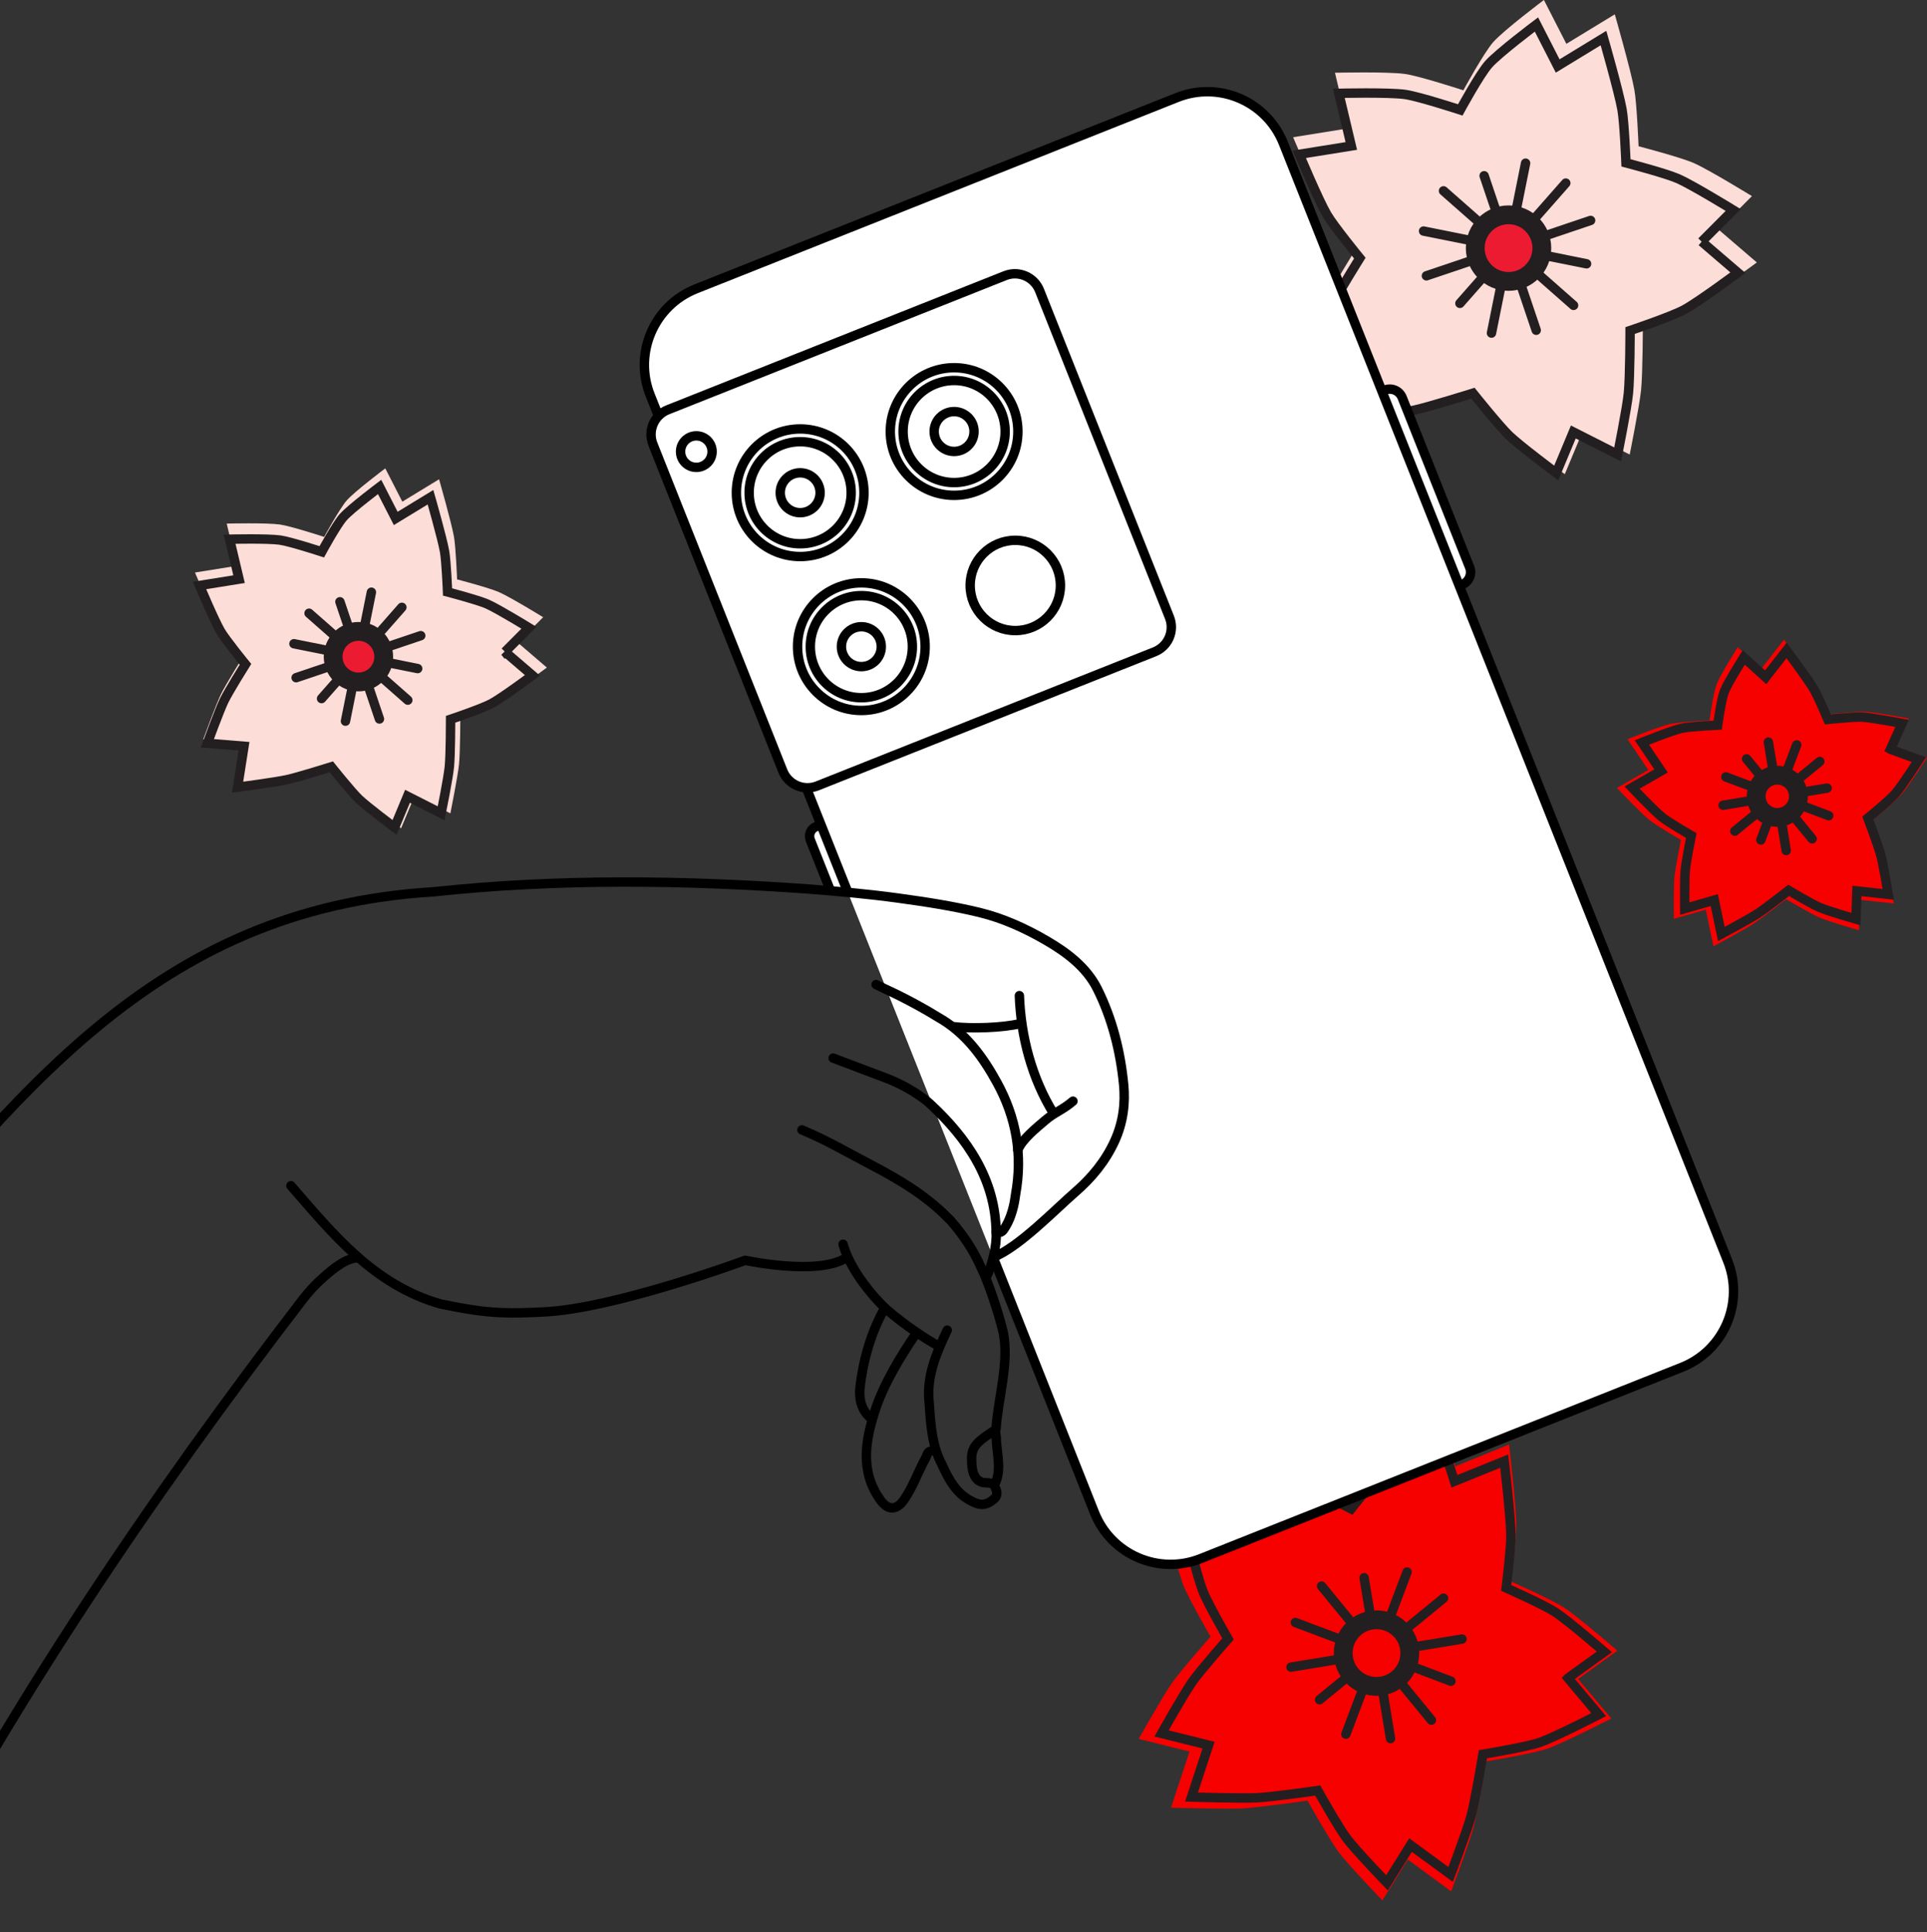 <svg width="410" height="411" viewBox="0 0 410 411" fill="none" xmlns="http://www.w3.org/2000/svg">
<rect x="0" y="0" width="410" height="411" fill="#333333" stroke="none"/>
<g clip-path="url(#clip0_1138_18392)">
<path d="M335.775 357.157L344.121 351.142C344.121 351.142 335.8 343.946 332.789 341.985C330.153 340.274 321.532 336.445 321.532 336.445C321.532 336.445 322.669 327.213 322.626 324.171C322.557 319.923 321.076 307.281 321.076 307.281L309.639 311.915L306.365 301.709C306.365 301.709 296.745 306.744 294.028 308.942C291.629 310.885 285.882 318.262 285.882 318.262C285.882 318.262 276.912 313.614 273.907 312.69C270.172 311.541 258.927 309.967 258.927 309.967L259.808 322.384L247.677 322.34C247.677 322.34 250.338 333.453 251.719 337.069C252.806 339.911 257.559 348.163 257.559 348.163C257.559 348.163 251.213 355.358 249.351 358.013C247.489 360.668 242.273 369.906 242.273 369.906L253.087 372.592L249.157 384.529C249.157 384.529 260.483 384.891 264.268 384.697C267.742 384.516 278.186 383.036 278.186 383.036C278.186 383.036 282.927 391.474 284.833 394.01C286.907 396.778 294.122 404.261 294.122 404.261L299.538 395.578L308.758 402.331C308.758 402.331 312.581 392.199 313.48 388.864C314.442 385.291 316.198 374.678 316.198 374.678C316.198 374.678 326.024 373.073 329.21 371.98C332.683 370.793 342.828 365.565 342.828 365.565L335.769 357.17L335.775 357.157Z" fill="#F70000"/>
<path d="M333.633 356.957L341.354 351.392C341.354 351.392 333.658 344.733 330.872 342.922C328.436 341.335 320.465 337.794 320.465 337.794C320.465 337.794 321.521 329.255 321.471 326.444C321.408 322.515 320.04 310.822 320.04 310.822L309.458 315.107L306.429 305.669C306.429 305.669 297.533 310.322 295.016 312.359C292.792 314.151 287.482 320.979 287.482 320.979C287.482 320.979 279.187 316.681 276.407 315.825C272.952 314.764 262.551 313.308 262.551 313.308L263.363 324.789L252.144 324.745C252.144 324.745 254.606 335.02 255.886 338.368C256.892 340.992 261.283 348.631 261.283 348.631C261.283 348.631 255.418 355.29 253.687 357.744C251.876 360.318 247.141 368.744 247.141 368.744L257.142 371.23L253.512 382.274C253.512 382.274 263.988 382.611 267.493 382.43C270.703 382.267 280.367 380.893 280.367 380.893C280.367 380.893 284.752 388.695 286.514 391.043C288.432 393.604 295.103 400.525 295.103 400.525L300.113 392.499L308.64 398.745C308.64 398.745 312.176 389.376 313.007 386.284C313.894 382.979 315.518 373.166 315.518 373.166C315.518 373.166 324.607 371.68 327.555 370.674C330.766 369.575 340.149 364.74 340.149 364.74L333.621 356.97L333.633 356.957Z" fill="#F70000" stroke="#231F20" stroke-width="2" vector-effect="non-scaling-stroke" stroke-miterlimit="10" stroke-linecap="round"/>
<path d="M290.234 335.62L295.856 369.844" stroke="#231F20" stroke-width="2" vector-effect="non-scaling-stroke" stroke-miterlimit="10" stroke-linecap="round"/>
<path d="M281.184 337.395L304.553 365.915" stroke="#231F20" stroke-width="2" vector-effect="non-scaling-stroke" stroke-miterlimit="10" stroke-linecap="round"/>
<path d="M275.617 345.146L308.713 357.632" stroke="#231F20" stroke-width="2" vector-effect="non-scaling-stroke" stroke-miterlimit="10" stroke-linecap="round"/>
<path d="M274.676 354.64L311.063 348.669" stroke="#231F20" stroke-width="2" vector-effect="non-scaling-stroke" stroke-miterlimit="10" stroke-linecap="round"/>
<path d="M280.762 361.573L307.136 339.974" stroke="#231F20" stroke-width="2" vector-effect="non-scaling-stroke" stroke-miterlimit="10" stroke-linecap="round"/>
<path d="M286.355 368.9L299.38 334.408" stroke="#231F20" stroke-width="2" vector-effect="non-scaling-stroke" stroke-miterlimit="10" stroke-linecap="round"/>
<path d="M292.873 358.738C296.785 358.738 299.957 355.567 299.957 351.655C299.957 347.743 296.785 344.571 292.873 344.571C288.961 344.571 285.789 347.743 285.789 351.655C285.789 355.567 288.961 358.738 292.873 358.738Z" fill="#F70000" stroke="#231F20" stroke-width="4" stroke-miterlimit="10" stroke-linecap="round"/>
<path d="M403.459 158.812L406.133 152.859C406.133 152.859 399.28 151.547 397.006 151.422C395.013 151.316 389.067 151.947 389.067 151.947C389.067 151.947 386.768 146.519 385.774 144.864C384.394 142.553 379.571 136.075 379.571 136.075L374.761 142.247L369.727 137.68C369.727 137.68 366.041 143.496 365.241 145.563C364.535 147.393 363.723 153.265 363.723 153.265C363.723 153.265 357.32 153.559 355.378 154.002C352.96 154.558 346.289 157.256 346.289 157.256L350.705 163.796L344.027 167.619C344.027 167.619 349.012 172.878 350.918 174.427C352.417 175.645 357.639 178.669 357.639 178.669C357.639 178.669 356.44 184.634 356.252 186.683C356.065 188.731 356.14 195.459 356.14 195.459L362.93 193.504L364.56 201.305C364.56 201.305 370.895 197.914 372.912 196.608C374.761 195.409 380.027 191.28 380.027 191.28C380.027 191.28 385.306 194.409 387.161 195.203C389.179 196.065 395.513 197.889 395.513 197.889L395.732 191.405L402.934 192.186C402.934 192.186 401.822 185.408 401.254 183.291C400.648 181.024 398.249 174.64 398.249 174.64C398.249 174.64 403.14 170.642 404.54 169.031C406.07 167.275 409.981 161.192 409.981 161.192L403.44 158.818L403.459 158.812Z" fill="#F70000"/>
<path d="M402.222 159.386L404.695 153.883C404.695 153.883 398.361 152.665 396.256 152.553C394.413 152.453 388.916 153.04 388.916 153.04C388.916 153.04 386.786 148.018 385.868 146.488C384.587 144.352 380.127 138.361 380.127 138.361L375.673 144.07L371.013 139.848C371.013 139.848 367.602 145.226 366.865 147.137C366.215 148.83 365.459 154.258 365.459 154.258C365.459 154.258 359.537 154.527 357.745 154.939C355.508 155.451 349.336 157.95 349.336 157.95L353.422 163.996L347.25 167.532C347.25 167.532 351.86 172.397 353.622 173.828C355.008 174.952 359.843 177.75 359.843 177.75C359.843 177.75 358.732 183.266 358.563 185.165C358.388 187.151 358.457 193.279 358.457 193.279L364.741 191.474L366.246 198.688C366.246 198.688 372.106 195.552 373.974 194.341C375.685 193.235 380.558 189.412 380.558 189.412C380.558 189.412 385.436 192.304 387.154 193.041C389.022 193.835 394.882 195.527 394.882 195.527L395.088 189.531L401.753 190.256C401.753 190.256 400.722 183.991 400.204 182.029C399.642 179.93 397.424 174.028 397.424 174.028C397.424 174.028 401.947 170.33 403.246 168.843C404.664 167.219 408.281 161.591 408.281 161.591L402.234 159.393L402.222 159.386Z" fill="#F70000" stroke="#231F20" stroke-width="2" vector-effect="non-scaling-stroke" stroke-miterlimit="10" stroke-linecap="round"/>
<path d="M371.621 161.429L385.558 178.437" stroke="#231F20" stroke-width="2" vector-effect="non-scaling-stroke" stroke-miterlimit="10" stroke-linecap="round"/>
<path d="M367.211 165.271L389.087 173.522" stroke="#231F20" stroke-width="2" vector-effect="non-scaling-stroke" stroke-miterlimit="10" stroke-linecap="round"/>
<path d="M366.617 171.292L388.749 167.656" stroke="#231F20" stroke-width="2" vector-effect="non-scaling-stroke" stroke-miterlimit="10" stroke-linecap="round"/>
<path d="M369.109 176.801L387.194 161.984" stroke="#231F20" stroke-width="2" vector-effect="non-scaling-stroke" stroke-miterlimit="10" stroke-linecap="round"/>
<path d="M374.645 178.682L382.278 158.456" stroke="#231F20" stroke-width="2" vector-effect="non-scaling-stroke" stroke-miterlimit="10" stroke-linecap="round"/>
<path d="M380.046 180.93L376.254 157.862" stroke="#231F20" stroke-width="2" vector-effect="non-scaling-stroke" stroke-miterlimit="10" stroke-linecap="round"/>
<path d="M378.148 173.884C380.628 173.884 382.639 171.873 382.639 169.392C382.639 166.912 380.628 164.901 378.148 164.901C375.667 164.901 373.656 166.912 373.656 169.392C373.656 171.873 375.667 173.884 378.148 173.884Z" fill="#F70000" stroke="#231F20" stroke-width="4" stroke-miterlimit="10" stroke-linecap="round"/>
<path d="M110.18 136.707L115.565 131.297C115.565 131.297 108.606 127.025 106.163 125.957C104.027 125.02 97.255 123.252 97.255 123.252C97.255 123.252 96.981 116.356 96.581 114.132C96.019 111.028 93.42 101.952 93.42 101.952L85.599 106.718L81.976 99.635C81.976 99.635 75.535 104.476 73.811 106.412C72.287 108.123 68.97 114.214 68.97 114.214C68.97 114.214 61.843 111.89 59.531 111.571C56.658 111.178 48.237 111.378 48.237 111.378L50.373 120.366L41.484 121.79C41.484 121.79 44.77 129.604 46.213 132.091C47.35 134.039 51.823 139.511 51.823 139.511C51.823 139.511 48.044 145.545 46.994 147.713C45.895 149.986 43.24 157.269 43.24 157.269L51.479 157.938L50.036 167.151C50.036 167.151 58.376 166.058 61.124 165.458C63.642 164.909 71.119 162.566 71.119 162.566C71.119 162.566 75.604 168.175 77.303 169.806C79.159 171.58 85.337 176.196 85.337 176.196L88.26 169.187L95.825 173.022C95.825 173.022 97.405 165.146 97.662 162.591C97.936 159.862 97.949 151.879 97.949 151.879C97.949 151.879 104.952 149.524 107.157 148.343C109.555 147.057 116.352 142.01 116.352 142.01L110.174 136.707H110.18Z" fill="#FCDDD7"/>
<path d="M107.442 138.656L112.54 133.54C112.54 133.54 105.955 129.499 103.65 128.487C101.633 127.6 95.224 125.926 95.224 125.926C95.224 125.926 94.961 119.404 94.586 117.299C94.055 114.364 91.594 105.775 91.594 105.775L84.198 110.285L80.769 103.589C80.769 103.589 74.678 108.167 73.041 109.998C71.598 111.615 68.462 117.381 68.462 117.381C68.462 117.381 61.722 115.182 59.536 114.882C56.818 114.514 48.847 114.701 48.847 114.701L50.865 123.202L42.457 124.551C42.457 124.551 45.562 131.947 46.93 134.289C48.004 136.132 52.233 141.31 52.233 141.31C52.233 141.31 48.654 147.019 47.667 149.068C46.68 151.117 44.119 158.113 44.119 158.113L51.915 158.744L50.553 167.457C50.553 167.457 58.443 166.42 61.041 165.858C63.427 165.34 70.493 163.122 70.493 163.122C70.493 163.122 74.734 168.425 76.346 169.968C78.101 171.648 83.948 176.015 83.948 176.015L86.709 169.387L93.862 173.016C93.862 173.016 95.361 165.565 95.605 163.147C95.867 160.561 95.873 153.01 95.873 153.01C95.873 153.01 102.501 150.78 104.581 149.662C106.849 148.444 113.283 143.665 113.283 143.665L107.436 138.649L107.442 138.656Z" fill="#FCDDD7" stroke="#231F20" stroke-width="2" vector-effect="non-scaling-stroke" stroke-miterlimit="10" stroke-linecap="round"/>
<path d="M72.324 128.012L80.732 152.947" stroke="#231F20" stroke-width="2" vector-effect="non-scaling-stroke" stroke-miterlimit="10" stroke-linecap="round"/>
<path d="M65.758 130.447L86.766 148.936" stroke="#231F20" stroke-width="2" vector-effect="non-scaling-stroke" stroke-miterlimit="10" stroke-linecap="round"/>
<path d="M62.543 136.938L88.867 142.222" stroke="#231F20" stroke-width="2" vector-effect="non-scaling-stroke" stroke-miterlimit="10" stroke-linecap="round"/>
<path d="M63.004 144.164L89.521 135.22" stroke="#231F20" stroke-width="2" vector-effect="non-scaling-stroke" stroke-miterlimit="10" stroke-linecap="round"/>
<path d="M68.414 148.606L85.505 129.192" stroke="#231F20" stroke-width="2" vector-effect="non-scaling-stroke" stroke-miterlimit="10" stroke-linecap="round"/>
<path d="M73.504 153.409L79.02 125.976" stroke="#231F20" stroke-width="2" vector-effect="non-scaling-stroke" stroke-miterlimit="10" stroke-linecap="round"/>
<path d="M76.261 145.071C79.232 145.071 81.64 142.663 81.64 139.693C81.64 136.722 79.232 134.314 76.261 134.314C73.291 134.314 70.883 136.722 70.883 139.693C70.883 142.663 73.291 145.071 76.261 145.071Z" fill="#EC1B32" stroke="#231F20" stroke-width="4" stroke-miterlimit="10" stroke-linecap="round"/>
<path d="M365.655 48.846L372.751 41.719C372.751 41.719 363.587 36.092 360.37 34.68C357.559 33.443 348.632 31.113 348.632 31.113C348.632 31.113 348.27 22.031 347.739 19.102C347.002 15.017 343.572 3.049 343.572 3.049L333.271 9.326L328.493 -0.006C328.493 -0.006 320.01 6.372 317.736 8.926C315.724 11.181 311.352 19.208 311.352 19.208C311.352 19.208 301.963 16.147 298.914 15.729C295.129 15.21 284.034 15.473 284.034 15.473L286.845 27.309L275.133 29.189C275.133 29.189 279.456 39.489 281.367 42.756C282.866 45.324 288.757 52.532 288.757 52.532C288.757 52.532 283.778 60.483 282.398 63.338C280.955 66.33 277.457 75.93 277.457 75.93L288.313 76.811L286.414 88.948C286.414 88.948 297.396 87.505 301.026 86.718C304.343 85.993 314.194 82.914 314.194 82.914C314.194 82.914 320.103 90.303 322.346 92.452C324.788 94.794 332.934 100.872 332.934 100.872L336.782 91.64L346.746 96.693C346.746 96.693 348.832 86.312 349.17 82.951C349.532 79.353 349.544 68.835 349.544 68.835C349.544 68.835 358.771 65.73 361.675 64.175C364.836 62.476 373.794 55.83 373.794 55.83L365.655 48.846Z" fill="#FCDDD7"/>
<path d="M362.049 51.414L368.765 44.674C368.765 44.674 360.094 39.352 357.052 38.016C354.391 36.847 345.952 34.642 345.952 34.642C345.952 34.642 345.608 26.048 345.108 23.28C344.409 19.414 341.166 8.096 341.166 8.096L331.422 14.036L326.905 5.21C326.905 5.21 318.878 11.244 316.729 13.655C314.83 15.785 310.695 23.38 310.695 23.38C310.695 23.38 301.812 20.482 298.932 20.089C295.353 19.601 284.852 19.851 284.852 19.851L287.513 31.051L276.438 32.825C276.438 32.825 280.529 42.569 282.334 45.661C283.752 48.091 289.325 54.912 289.325 54.912C289.325 54.912 284.615 62.432 283.309 65.131C282.003 67.829 278.63 77.042 278.63 77.042L288.906 77.873L287.113 89.354C287.113 89.354 297.508 87.986 300.931 87.243C304.073 86.562 313.387 83.638 313.387 83.638C313.387 83.638 318.978 90.628 321.096 92.658C323.407 94.869 331.109 100.622 331.109 100.622L334.751 91.89L344.177 96.668C344.177 96.668 346.151 86.849 346.47 83.67C346.814 80.265 346.826 70.315 346.826 70.315C346.826 70.315 355.559 67.379 358.301 65.905C361.294 64.3 369.764 58.01 369.764 58.01L362.062 51.401L362.049 51.414Z" fill="#FCDDD7" stroke="#231F20" stroke-width="2" vector-effect="non-scaling-stroke" stroke-miterlimit="10" stroke-linecap="round"/>
<path d="M315.773 37.391L326.855 70.252" stroke="#231F20" stroke-width="2" vector-effect="non-scaling-stroke" stroke-miterlimit="10" stroke-linecap="round"/>
<path d="M307.129 40.602L334.802 64.962" stroke="#231F20" stroke-width="2" vector-effect="non-scaling-stroke" stroke-miterlimit="10" stroke-linecap="round"/>
<path d="M302.887 49.152L337.569 56.117" stroke="#231F20" stroke-width="2" vector-effect="non-scaling-stroke" stroke-miterlimit="10" stroke-linecap="round"/>
<path d="M303.492 58.672L338.43 46.892" stroke="#231F20" stroke-width="2" vector-effect="non-scaling-stroke" stroke-miterlimit="10" stroke-linecap="round"/>
<path d="M310.621 64.531L333.147 38.946" stroke="#231F20" stroke-width="2" vector-effect="non-scaling-stroke" stroke-miterlimit="10" stroke-linecap="round"/>
<path d="M317.336 70.858L324.595 34.711" stroke="#231F20" stroke-width="2" vector-effect="non-scaling-stroke" stroke-miterlimit="10" stroke-linecap="round"/>
<path d="M320.967 59.865C324.879 59.865 328.05 56.694 328.05 52.782C328.05 48.87 324.879 45.698 320.967 45.698C317.054 45.698 313.883 48.87 313.883 52.782C313.883 56.694 317.054 59.865 320.967 59.865Z" fill="#EC1B32" stroke="#231F20" stroke-width="4" stroke-miterlimit="10" stroke-linecap="round"/>
<path d="M294.637 82.976L285.065 86.781C283.603 87.362 282.889 89.018 283.47 90.48L297.82 126.572C298.401 128.034 300.057 128.748 301.519 128.166L311.091 124.361C312.553 123.78 313.267 122.124 312.686 120.662L298.337 84.57C297.755 83.109 296.099 82.394 294.637 82.976Z" fill="white" stroke="black" stroke-width="2" vector-effect="non-scaling-stroke" stroke-miterlimit="10"/>
<path d="M176.709 189.513L175.522 186.527L172.411 178.694C171.961 177.564 172.511 176.277 173.648 175.827L184.411 171.548C185.541 171.099 186.828 171.648 187.278 172.785L192.644 186.277C193.094 187.408 192.544 188.695 191.407 189.144" fill="white"/>
<path d="M176.709 189.513L175.522 186.527L172.411 178.694C171.961 177.564 172.511 176.277 173.648 175.827L184.411 171.548C185.541 171.099 186.828 171.648 187.278 172.785L192.644 186.277C193.094 187.408 192.544 188.695 191.407 189.144" stroke="black" stroke-width="2" vector-effect="non-scaling-stroke" stroke-miterlimit="10"/>
<path d="M180.273 189.512L138.339 84.056C134.784 75.118 139.151 64.993 148.09 61.438L250.443 20.744C259.382 17.19 269.508 21.556 273.063 30.494L367.595 268.235C371.149 277.173 366.783 287.298 357.844 290.852L255.49 331.547C246.551 335.101 236.425 330.735 232.871 321.796L211.313 267.472" fill="white"/>
<path d="M180.273 189.512L138.339 84.056C134.784 75.118 139.151 64.993 148.09 61.438L250.443 20.744C259.382 17.19 269.508 21.556 273.063 30.494L367.595 268.235C371.149 277.173 366.783 287.298 357.844 290.852L255.49 331.547C246.551 335.101 236.425 330.735 232.871 321.796L211.313 267.472" stroke="black" stroke-width="2" vector-effect="non-scaling-stroke" stroke-miterlimit="10"/>
<path d="M213.855 58.641L142.078 87.173C139.183 88.324 137.769 91.603 138.92 94.498L166.561 164.024C167.712 166.919 170.992 168.332 173.887 167.182L245.664 138.649C248.559 137.498 249.973 134.219 248.822 131.324L221.181 61.798C220.03 58.904 216.75 57.49 213.855 58.641Z" fill="white" stroke="black" stroke-width="2" vector-effect="non-scaling-stroke" stroke-miterlimit="10"/>
<path d="M170.25 118.392C177.747 118.392 183.824 112.316 183.824 104.819C183.824 97.323 177.747 91.246 170.25 91.246C162.753 91.246 156.676 97.323 156.676 104.819C156.676 112.316 162.753 118.392 170.25 118.392Z" fill="white" stroke="black" stroke-width="2" vector-effect="non-scaling-stroke" stroke-miterlimit="10"/>
<path d="M170.247 115.675C176.244 115.675 181.104 110.815 181.104 104.819C181.104 98.823 176.244 93.963 170.247 93.963C164.251 93.963 159.391 98.823 159.391 104.819C159.391 110.815 164.251 115.675 170.247 115.675Z" fill="white" stroke="black" stroke-width="2" vector-effect="non-scaling-stroke" stroke-miterlimit="10"/>
<path d="M203 105.369C210.497 105.369 216.574 99.292 216.574 91.796C216.574 84.3 210.497 78.223 203 78.223C195.503 78.223 189.426 84.3 189.426 91.796C189.426 99.292 195.503 105.369 203 105.369Z" fill="white" stroke="black" stroke-width="2" vector-effect="non-scaling-stroke" stroke-miterlimit="10"/>
<path d="M203.001 102.652C208.998 102.652 213.858 97.791 213.858 91.796C213.858 85.8 208.998 80.939 203.001 80.939C197.005 80.939 192.145 85.8 192.145 91.796C192.145 97.791 197.005 102.652 203.001 102.652Z" fill="white" stroke="black" stroke-width="2" vector-effect="non-scaling-stroke" stroke-miterlimit="10"/>
<path d="M183.266 151.136C190.762 151.136 196.84 145.059 196.84 137.562C196.84 130.066 190.762 123.989 183.266 123.989C175.769 123.989 169.691 130.066 169.691 137.562C169.691 145.059 175.769 151.136 183.266 151.136Z" fill="white" stroke="black" stroke-width="2" vector-effect="non-scaling-stroke" stroke-miterlimit="10"/>
<path d="M183.267 148.418C189.263 148.418 194.124 143.558 194.124 137.562C194.124 131.566 189.263 126.706 183.267 126.706C177.271 126.706 172.41 131.566 172.41 137.562C172.41 143.558 177.271 148.418 183.267 148.418Z" fill="white" stroke="black" stroke-width="2" vector-effect="non-scaling-stroke" stroke-miterlimit="10"/>
<path d="M216.019 134.139C221.322 134.139 225.621 129.84 225.621 124.538C225.621 119.236 221.322 114.938 216.019 114.938C210.717 114.938 206.418 119.236 206.418 124.538C206.418 129.84 210.717 134.139 216.019 134.139Z" fill="white" stroke="black" stroke-width="2" vector-effect="non-scaling-stroke" stroke-miterlimit="10"/>
<path d="M148.155 99.422C150.008 99.422 151.51 97.921 151.51 96.068C151.51 94.216 150.008 92.714 148.155 92.714C146.303 92.714 144.801 94.216 144.801 96.068C144.801 97.921 146.303 99.422 148.155 99.422Z" fill="white" stroke="black" stroke-width="2" vector-effect="non-scaling-stroke" stroke-miterlimit="10"/>
<path d="M170.249 109.061C172.592 109.061 174.491 107.162 174.491 104.819C174.491 102.477 172.592 100.578 170.249 100.578C167.907 100.578 166.008 102.477 166.008 104.819C166.008 107.162 167.907 109.061 170.249 109.061Z" fill="white" stroke="black" stroke-width="2" vector-effect="non-scaling-stroke" stroke-miterlimit="10"/>
<path d="M183.269 141.803C185.611 141.803 187.51 139.904 187.51 137.562C187.51 135.219 185.611 133.32 183.269 133.32C180.926 133.32 179.027 135.219 179.027 137.562C179.027 139.904 180.926 141.803 183.269 141.803Z" fill="white" stroke="black" stroke-width="2" vector-effect="non-scaling-stroke" stroke-miterlimit="10"/>
<path d="M202.999 96.036C205.342 96.036 207.241 94.137 207.241 91.795C207.241 89.453 205.342 87.554 202.999 87.554C200.657 87.554 198.758 89.453 198.758 91.795C198.758 94.137 200.657 96.036 202.999 96.036Z" fill="white" stroke="black" stroke-width="2" vector-effect="non-scaling-stroke" stroke-miterlimit="10"/>
<path d="M194.808 283.818C191.565 288.572 188.011 294.462 186.237 299.896C184.157 306.274 182.882 312.951 187.336 319.116C188.967 321.371 190.803 321.309 192.396 318.966C194.277 316.193 195.37 313.02 196.969 310.103C197.269 309.559 197.281 308.86 198.037 308.679" stroke="black" stroke-width="2" vector-effect="non-scaling-stroke" stroke-linecap="round" stroke-linejoin="round"/>
<path d="M211.941 262.138C211.804 250.845 205.732 242.112 198.005 234.923C197.436 234.398 196.837 233.905 196.206 233.455L196.131 233.405C193.738 231.706 191.133 230.319 188.385 229.282C184.681 227.883 180.97 226.484 177.266 225.085" stroke="black" stroke-width="2" vector-effect="non-scaling-stroke" stroke-linecap="round" stroke-linejoin="round"/>
<path d="M188.266 278.229C185.199 283.544 183.525 289.965 182.969 295.287C182.744 297.473 183.219 299.984 185.249 301.64" stroke="black" stroke-width="2" vector-effect="non-scaling-stroke" stroke-linecap="round" stroke-linejoin="round"/>
<path d="M61.898 252.237C70.819 262.469 79.427 273.256 93.669 277.372C97.992 278.253 102.309 279.078 106.682 279.234C109.63 279.359 112.578 279.234 115.521 279.09C130.457 278.484 158.555 268.103 158.555 268.103C158.555 268.103 173.847 271.413 179.944 267.622" stroke="black" stroke-width="2" vector-effect="non-scaling-stroke" stroke-linecap="round" stroke-linejoin="round"/>
<path d="M216.887 211.793C217.205 220.482 219.535 229.389 224.158 236.847" stroke="black" stroke-width="2" vector-effect="non-scaling-stroke" stroke-linecap="round" stroke-linejoin="round"/>
<path d="M228.29 234.242C225.979 236.204 224.386 236.591 222.368 238.334C220.538 239.908 217.427 242.375 216.559 244.642" stroke="black" stroke-width="2" vector-effect="non-scaling-stroke" stroke-linecap="round" stroke-linejoin="round"/>
<path d="M209.85 271.688C211.068 269.308 212.137 264.83 211.943 262.138C213.067 262.406 213.411 261.813 213.923 260.982C214.392 260.226 214.748 259.433 215.041 258.615C215.491 257.378 215.791 256.091 215.978 254.792L216.097 253.992C217.603 245.635 216.216 237.752 212.149 230.331C209.244 225.022 205.74 220.156 200.505 216.927C196.539 214.485 192.434 212.242 188.187 210.312C187.753 210.116 187.16 209.825 186.406 209.438" stroke="black" stroke-width="2" vector-effect="non-scaling-stroke" stroke-linecap="round" stroke-linejoin="round"/>
<path d="M217.052 217.739C213.416 218.645 206.626 218.857 202.984 218.408" stroke="black" stroke-width="2" vector-effect="non-scaling-stroke" stroke-linecap="round" stroke-linejoin="round"/>
<path d="M170.625 240.363C175.722 242.45 180.47 245.254 185.336 247.79C191.252 250.876 197.024 254.305 201.765 259.146L202.215 259.583C204.864 262.619 207.119 265.917 208.737 269.627C210.304 272.738 212.591 279.696 213.472 283.506C214.74 290.028 212.353 297.436 211.929 303.894" stroke="black" stroke-width="2" vector-effect="non-scaling-stroke" stroke-linecap="round" stroke-linejoin="round"/>
<path d="M211.681 315.643C213.242 312.726 211.968 308.723 211.968 305.718L211.749 304.225C211.143 304.588 210.537 304.956 209.963 305.375C208.295 306.574 206.802 307.679 206.739 309.984C206.696 311.69 206.771 314.769 209.044 315.337C210.006 315.575 211.137 315.138 211.699 316.299C212.155 317.249 212.336 318.155 211.531 318.835C210.544 319.66 209.413 320.416 207.758 319.797C203.76 318.311 201.986 315.019 200.393 311.49C198.294 307.605 198.013 302.976 197.713 298.56C197.032 292.876 199.206 287.904 201.536 282.963" stroke="black" stroke-width="2" vector-effect="non-scaling-stroke" stroke-linecap="round" stroke-linejoin="round"/>
<path d="M199.429 286.179C197.331 285.049 192.664 282.051 188.454 278.403C188.454 278.403 181.37 271.825 179.371 264.68" stroke="black" stroke-width="2" vector-effect="non-scaling-stroke" stroke-linecap="round" stroke-linejoin="round"/>
<path d="M76.311 267.553C73.75 267.516 70.939 269.833 68.746 271.776C67.172 273.169 65.729 274.712 64.449 276.379C32.022 318.611 2.081 362.959 -22.45 410.238C-35.88 405.828 -49.767 396.821 -61.536 383.884C-73.942 370.249 -81.544 354.421 -84.324 339.992C-67.314 318.367 -49.98 296.93 -32.276 275.83C3.374 233.549 32.465 193.329 92.203 189.712C118.789 186.864 145.65 187.207 172.28 189.137C178.533 189.631 184.824 190.187 191.071 191.043C196.899 191.842 202.702 192.723 208.393 194.103C213.428 195.328 218.194 197.495 222.673 200.106C227.052 202.654 231.194 205.79 233.48 210.362C236.647 216.709 238.377 223.63 239.071 230.682C239.471 234.748 238.952 238.808 237.166 242.724C235.192 247.041 232.262 250.57 228.814 253.556C224.466 257.328 216.72 265.38 211.329 267.447" stroke="black" stroke-width="2" vector-effect="non-scaling-stroke" stroke-miterlimit="10"/>
</g>
<defs>
<clipPath id="clip0_1138_18392">
<rect width="495" height="411" fill="white" transform="translate(-85)"/>
</clipPath>
</defs>
</svg>
